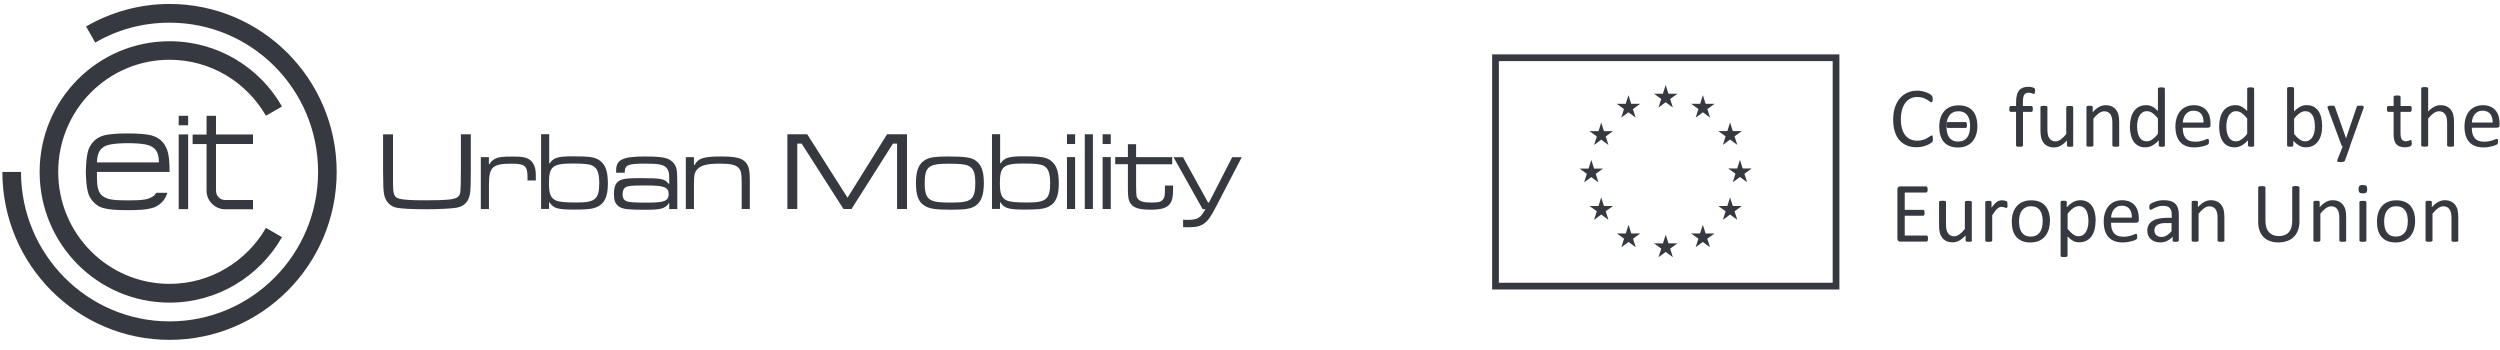 <svg width="207" height="29" viewBox="0 0 207 29" fill="none" xmlns="http://www.w3.org/2000/svg">
<path d="M15.579 9.586H14.797V10.374H15.579V9.586Z" fill="#363A40"/>
<path d="M15.579 11.129H14.797V17.317H15.579V11.129Z" fill="#363A40"/>
<path fill-rule="evenodd" clip-rule="evenodd" d="M17.102 9.586H17.884V11.136H20.95V11.923H17.884V15.774C17.884 16.227 18.218 16.562 18.645 16.562H20.95V17.329H18.645C17.843 17.329 17.102 16.68 17.102 15.779V11.928H15.949V11.141H17.102V9.591V9.586Z" fill="#363A40"/>
<path d="M8.026 14.234H14.041C14.041 13.544 14 13.034 13.923 12.7C13.846 12.365 13.707 12.071 13.511 11.814C13.259 11.521 12.945 11.325 12.534 11.207C12.143 11.109 11.479 11.047 10.584 11.047C9.688 11.047 9.02 11.104 8.613 11.207C8.201 11.325 7.893 11.521 7.656 11.814C7.44 12.071 7.306 12.365 7.244 12.7C7.167 13.034 7.126 13.544 7.105 14.234C7.126 14.903 7.162 15.413 7.244 15.747C7.301 16.082 7.44 16.375 7.656 16.633C7.893 16.926 8.201 17.142 8.613 17.24C9.025 17.359 9.668 17.4 10.584 17.4C11.499 17.4 12.148 17.359 12.534 17.24C12.945 17.142 13.254 16.926 13.511 16.633C13.666 16.437 13.784 16.2 13.861 15.964H12.945C12.889 16.041 12.827 16.123 12.75 16.2C12.575 16.339 12.323 16.458 12.009 16.515C11.675 16.571 11.206 16.592 10.604 16.592C10.002 16.592 9.513 16.571 9.2 16.515C8.865 16.458 8.634 16.339 8.459 16.2C8.222 16.005 8.088 15.67 8.047 15.217C8.026 14.903 8.026 14.548 8.026 14.234ZM13.162 13.446H8.026C8.047 12.875 8.181 12.483 8.454 12.267C8.628 12.107 8.865 12.01 9.194 11.953C9.508 11.896 9.977 11.855 10.599 11.855C11.222 11.855 11.675 11.896 12.004 11.953C12.318 12.01 12.57 12.113 12.745 12.267C13.017 12.483 13.156 12.875 13.156 13.446" fill="#363A40"/>
<path fill-rule="evenodd" clip-rule="evenodd" d="M14.036 28.14C21.672 28.14 27.877 21.915 27.877 14.234C27.877 6.552 21.672 0.328 14.036 0.328C11.52 0.328 9.158 1.018 7.126 2.192L7.887 3.525C9.704 2.465 11.793 1.878 14.036 1.878C20.833 1.878 26.338 7.397 26.338 14.234C26.338 21.071 20.833 26.61 14.036 26.61C7.239 26.61 1.739 21.05 1.739 14.234H0.195C0.195 21.915 6.406 28.14 14.036 28.14Z" fill="#363A40"/>
<path fill-rule="evenodd" clip-rule="evenodd" d="M14.035 25.058C18.017 25.058 21.496 22.88 23.348 19.637L22.02 18.869C20.42 21.639 17.451 23.503 14.035 23.503C8.941 23.503 4.82 19.358 4.82 14.231C4.82 9.103 8.941 4.948 14.035 4.948C17.451 4.948 20.42 6.812 22.02 9.582L23.348 8.815C21.496 5.571 18.017 3.414 14.035 3.414C8.102 3.414 3.281 8.248 3.281 14.236C3.281 20.223 8.102 25.058 14.04 25.058" fill="#363A40"/>
<path d="M32.542 11.117V14.978C32.542 16.157 32.614 16.343 33.134 16.471C33.448 16.544 34.132 16.585 35.171 16.585C37.147 16.585 37.744 16.513 37.965 16.25C38.14 16.044 38.15 15.941 38.161 14.16V11.117H38.984V14.16C38.974 15.442 38.974 15.488 38.938 15.869C38.871 16.621 38.495 17.069 37.821 17.197C37.404 17.269 36.365 17.326 35.356 17.326C34.086 17.326 33.252 17.28 32.83 17.197C32.259 17.079 31.863 16.61 31.786 15.982C31.739 15.601 31.729 15.493 31.719 14.165V11.122H32.542V11.117Z" fill="#363A40"/>
<path d="M40.481 13.012V13.589H40.528C40.641 13.383 40.806 13.239 41.037 13.126C41.294 12.997 41.654 12.961 42.468 12.961C43.28 12.961 43.646 13.033 43.934 13.285C44.222 13.537 44.366 13.944 44.366 14.5V14.943H43.677V14.639C43.677 13.749 43.445 13.553 42.395 13.553C40.775 13.553 40.486 13.81 40.486 15.324V17.311H39.812V13.012H40.486H40.481Z" fill="#363A40"/>
<path d="M45.475 11.114V13.519H45.521C45.825 13.056 46.205 12.942 47.42 12.942C48.865 12.942 49.303 13.014 49.689 13.313C50.152 13.673 50.332 14.204 50.332 15.213C50.332 16.314 50.044 16.891 49.365 17.169C49.015 17.308 48.583 17.354 47.528 17.354C46.169 17.354 45.819 17.251 45.501 16.752H45.465V17.298H44.801V11.109H45.475V11.114ZM45.454 15.161C45.454 16.041 45.593 16.397 46.015 16.592C46.272 16.721 46.782 16.767 47.77 16.767C49.282 16.767 49.617 16.479 49.617 15.171C49.617 14.306 49.452 13.9 49.035 13.704C48.778 13.586 48.325 13.539 47.43 13.539C45.753 13.539 45.454 13.781 45.454 15.161Z" fill="#363A40"/>
<path d="M51.016 14.301V14.115C51.016 13.214 51.561 12.957 53.414 12.957C54.86 12.957 55.359 13.06 55.719 13.441C56.012 13.74 56.079 14.028 56.079 15.047V17.312H55.405L55.415 16.813H55.39C55.065 17.276 54.752 17.369 53.455 17.369C51.922 17.369 51.52 17.312 51.206 17.071C50.928 16.849 50.836 16.587 50.836 16.067C50.836 15.387 51.001 15.058 51.443 14.888C51.7 14.785 52.107 14.749 53.012 14.749C54.767 14.749 55.06 14.805 55.353 15.212H55.41V14.749C55.41 14.301 55.364 14.115 55.21 13.93C54.967 13.632 54.582 13.549 53.465 13.549C51.999 13.549 51.742 13.652 51.731 14.244V14.301H51.021H51.016ZM51.798 15.5C51.633 15.614 51.551 15.799 51.551 16.077C51.551 16.391 51.644 16.561 51.886 16.664C52.081 16.746 52.539 16.777 53.594 16.777C55.024 16.777 55.364 16.638 55.364 16.061C55.364 15.485 54.958 15.356 53.455 15.356C52.318 15.356 51.999 15.382 51.803 15.505" fill="#363A40"/>
<path d="M57.459 13.014V13.662H57.516C57.794 13.106 58.262 12.957 59.666 12.957C60.891 12.957 61.4 13.07 61.735 13.431C61.992 13.719 62.085 14.079 62.085 14.888V17.307H61.411V15.171C61.411 14.399 61.365 14.141 61.169 13.92C60.948 13.652 60.526 13.549 59.589 13.549C58.54 13.549 58.004 13.688 57.706 14.049C57.495 14.301 57.459 14.502 57.459 15.32V17.307H56.785V13.008H57.459V13.014Z" fill="#363A40"/>
<path d="M66.837 11.117L70.176 16.369L73.449 11.117H75.1V17.305H74.277V11.889H73.937L70.505 17.305H69.841L66.374 11.889H66.014V17.305H65.195V11.117H66.837Z" fill="#363A40"/>
<path d="M80.733 13.261C81.248 13.595 81.464 14.151 81.464 15.155C81.464 16.159 81.233 16.777 80.697 17.086C80.327 17.297 79.848 17.364 78.763 17.364C77.507 17.364 76.982 17.292 76.596 17.06C76.051 16.746 75.84 16.195 75.84 15.14C75.84 14.085 76.097 13.508 76.663 13.209C77.013 13.024 77.492 12.957 78.464 12.957C79.848 12.957 80.373 13.029 80.743 13.266M76.565 15.186C76.565 16.077 76.74 16.458 77.24 16.633C77.518 16.736 77.924 16.772 78.716 16.772C79.714 16.772 80.09 16.705 80.368 16.494C80.646 16.273 80.754 15.892 80.754 15.14C80.754 14.296 80.6 13.915 80.162 13.719C79.904 13.601 79.442 13.554 78.577 13.554C76.869 13.554 76.565 13.806 76.565 15.186Z" fill="#363A40"/>
<path d="M82.811 11.114V13.519H82.857C83.16 13.056 83.541 12.942 84.755 12.942C86.201 12.942 86.638 13.014 87.025 13.313C87.488 13.673 87.668 14.204 87.668 15.213C87.668 16.314 87.38 16.891 86.7 17.169C86.351 17.308 85.918 17.354 84.864 17.354C83.505 17.354 83.155 17.251 82.836 16.752H82.8V17.298H82.137V11.109H82.811V11.114ZM82.79 15.161C82.79 16.041 82.929 16.397 83.351 16.592C83.608 16.721 84.118 16.767 85.105 16.767C86.618 16.767 86.953 16.479 86.953 15.171C86.953 14.306 86.788 13.9 86.371 13.704C86.114 13.586 85.661 13.539 84.766 13.539C83.088 13.539 82.79 13.781 82.79 15.161Z" fill="#363A40"/>
<path d="M89.018 11.925H88.344V11.117H89.018V11.925ZM89.018 17.305H88.344V13.007H89.018V17.305Z" fill="#363A40"/>
<path d="M90.494 11.117H89.82V17.305H90.494V11.117Z" fill="#363A40"/>
<path d="M91.971 11.925H91.297V11.117H91.971V11.925ZM91.971 17.305H91.297V13.007H91.971V17.305Z" fill="#363A40"/>
<path d="M94.069 11.947V13.012H97.058V13.599H94.069V15.453C94.09 16.271 94.09 16.297 94.223 16.472C94.398 16.683 94.701 16.77 95.35 16.77C95.952 16.77 96.179 16.704 96.328 16.472C96.431 16.312 96.457 16.158 96.457 15.628V15.36H97.13V15.628C97.13 16.297 97.074 16.575 96.899 16.832C96.652 17.213 96.189 17.363 95.283 17.363C94.377 17.363 93.884 17.224 93.632 16.879C93.446 16.621 93.39 16.348 93.39 15.674V13.594H92.34V13.007H93.39V11.941H94.064L94.069 11.947Z" fill="#363A40"/>
<path d="M97.955 13.016L100.024 16.764H100.106L102.025 13.016H102.817L100.734 17.026C100.245 17.974 100.024 18.277 99.684 18.519C99.36 18.741 99.041 18.818 98.336 18.818C98.187 18.818 98.105 18.818 97.961 18.808V18.185C98.099 18.205 98.145 18.205 98.274 18.205C99.17 18.205 99.401 18.066 99.808 17.314H99.576L97.168 13.016H97.961H97.955Z" fill="#363A40"/>
<path d="M152.024 4.781H123.828V23.691H152.024V4.781Z" stroke="#363A40" stroke-width="0.557" stroke-miterlimit="10"/>
<path d="M137.325 8.902L137.917 8.464L138.514 8.902L138.287 8.196L138.894 7.759H138.148L137.917 7.043L137.69 7.759H136.949L137.551 8.196L137.325 8.902Z" fill="#363A40"/>
<path d="M134.239 9.737L134.836 9.3L135.433 9.737L135.206 9.032L135.808 8.595H135.063L134.836 7.879L134.61 8.595H133.863L134.465 9.032L134.239 9.737Z" fill="#363A40"/>
<path d="M132.582 10.145L132.356 10.86H131.609L132.217 11.298L131.99 12.003L132.582 11.566L133.179 12.003L132.953 11.298L133.555 10.86H132.808L132.582 10.145Z" fill="#363A40"/>
<path d="M131.761 14.663L132.353 15.101L132.127 14.395L132.734 13.958H131.988L131.761 13.242L131.53 13.958H130.789L131.391 14.395L131.165 15.101L131.761 14.663Z" fill="#363A40"/>
<path d="M132.808 17.059L132.582 16.344L132.356 17.059H131.609L132.217 17.492L131.99 18.202L132.582 17.765L133.179 18.202L132.953 17.492L133.555 17.059H132.808Z" fill="#363A40"/>
<path d="M135.07 19.329L134.843 18.613L134.617 19.329H133.871L134.473 19.761L134.247 20.472L134.843 20.034L135.441 20.472L135.214 19.761L135.816 19.329H135.07Z" fill="#363A40"/>
<path d="M138.148 20.149L137.922 19.434L137.69 20.154L136.949 20.149L137.551 20.587L137.325 21.297L137.922 20.86L138.514 21.297L138.287 20.587L138.894 20.149H138.148Z" fill="#363A40"/>
<path d="M141.223 19.329L140.992 18.613L140.765 19.329H140.02L140.627 19.761L140.4 20.472L140.992 20.034L141.589 20.472L141.363 19.761L141.965 19.329H141.223Z" fill="#363A40"/>
<path d="M143.477 17.059L143.25 16.344L143.024 17.059H142.277L142.879 17.492L142.653 18.202L143.25 17.765L143.847 18.202L143.621 17.492L144.222 17.059H143.477Z" fill="#363A40"/>
<path d="M145.039 13.95H144.292L144.066 13.234L143.84 13.95H143.094L143.696 14.388L143.469 15.093L144.066 14.655L144.663 15.093L144.437 14.388L145.039 13.95Z" fill="#363A40"/>
<path d="M142.653 11.995L143.25 11.558L143.847 11.995L143.621 11.29L144.222 10.852H143.477L143.25 10.137L143.024 10.852H142.277L142.879 11.29L142.653 11.995Z" fill="#363A40"/>
<path d="M141 7.879L140.773 8.595H140.027L140.629 9.032L140.403 9.737L141 9.3L141.597 9.737L141.371 9.032L141.972 8.595H141.226L141 7.879Z" fill="#363A40"/>
<path d="M159.637 19.753C159.637 19.794 159.637 19.83 159.632 19.866C159.632 19.897 159.622 19.923 159.606 19.944C159.596 19.964 159.58 19.98 159.565 19.99C159.549 20 159.534 20.005 159.513 20.005H157.332C157.28 20.005 157.229 19.985 157.177 19.949C157.131 19.913 157.105 19.846 157.105 19.758V15.681C157.105 15.588 157.131 15.526 157.177 15.49C157.224 15.454 157.275 15.434 157.332 15.434H159.488C159.488 15.434 159.524 15.434 159.539 15.449C159.555 15.459 159.565 15.475 159.575 15.495C159.586 15.516 159.591 15.542 159.601 15.573C159.606 15.604 159.611 15.645 159.611 15.691C159.611 15.732 159.611 15.768 159.601 15.804C159.596 15.835 159.586 15.861 159.575 15.882C159.565 15.902 159.555 15.918 159.539 15.928C159.524 15.938 159.508 15.943 159.488 15.943H157.713V17.375H159.236C159.236 17.375 159.272 17.38 159.287 17.39C159.302 17.4 159.313 17.416 159.328 17.436C159.339 17.457 159.349 17.483 159.349 17.514C159.354 17.544 159.354 17.586 159.354 17.632C159.354 17.678 159.354 17.709 159.349 17.74C159.349 17.771 159.339 17.797 159.328 17.812C159.318 17.833 159.302 17.843 159.287 17.853C159.272 17.864 159.256 17.864 159.236 17.864H157.713V19.501H159.513C159.513 19.501 159.549 19.506 159.565 19.516C159.58 19.526 159.591 19.542 159.606 19.563C159.622 19.583 159.627 19.609 159.632 19.64C159.632 19.671 159.637 19.712 159.637 19.758" fill="#363A40"/>
<path d="M163.282 19.911C163.282 19.911 163.282 19.947 163.271 19.957C163.261 19.968 163.251 19.983 163.225 19.993C163.205 20.003 163.179 20.009 163.143 20.014C163.107 20.014 163.066 20.019 163.019 20.019C162.968 20.019 162.922 20.019 162.886 20.014C162.849 20.014 162.824 20.003 162.803 19.993C162.783 19.983 162.772 19.973 162.762 19.957C162.757 19.942 162.752 19.926 162.752 19.911V19.489C162.572 19.689 162.392 19.834 162.217 19.926C162.042 20.019 161.862 20.065 161.681 20.065C161.471 20.065 161.296 20.029 161.152 19.957C161.007 19.885 160.889 19.793 160.802 19.669C160.714 19.545 160.647 19.406 160.611 19.247C160.57 19.087 160.555 18.892 160.555 18.66V16.729C160.555 16.729 160.555 16.693 160.565 16.683C160.575 16.667 160.591 16.657 160.611 16.647C160.637 16.637 160.663 16.631 160.704 16.626C160.74 16.626 160.786 16.621 160.843 16.621C160.899 16.621 160.946 16.621 160.982 16.626C161.018 16.626 161.049 16.637 161.069 16.647C161.09 16.657 161.105 16.667 161.116 16.683C161.126 16.693 161.131 16.714 161.131 16.729V18.577C161.131 18.763 161.146 18.912 161.172 19.025C161.198 19.139 161.239 19.231 161.296 19.314C161.352 19.391 161.419 19.453 161.507 19.499C161.589 19.54 161.687 19.566 161.8 19.566C161.944 19.566 162.088 19.514 162.232 19.412C162.376 19.308 162.53 19.154 162.69 18.958V16.739C162.69 16.739 162.69 16.703 162.7 16.693C162.711 16.678 162.726 16.667 162.747 16.657C162.772 16.647 162.798 16.642 162.834 16.637C162.87 16.637 162.916 16.631 162.978 16.631C163.04 16.631 163.081 16.631 163.117 16.637C163.153 16.637 163.184 16.647 163.205 16.657C163.225 16.667 163.24 16.678 163.251 16.693C163.261 16.703 163.266 16.724 163.266 16.739V19.916L163.282 19.911Z" fill="#363A40"/>
<path d="M166.221 16.946C166.221 16.998 166.221 17.039 166.221 17.075C166.221 17.111 166.216 17.137 166.205 17.157C166.2 17.178 166.19 17.194 166.18 17.204C166.169 17.214 166.154 17.219 166.133 17.219C166.113 17.219 166.092 17.214 166.067 17.204C166.041 17.194 166.01 17.183 165.974 17.173C165.938 17.163 165.902 17.152 165.861 17.142C165.82 17.132 165.773 17.127 165.722 17.127C165.665 17.127 165.604 17.137 165.552 17.163C165.495 17.188 165.439 17.224 165.377 17.281C165.315 17.332 165.248 17.404 165.182 17.497C165.115 17.585 165.038 17.698 164.955 17.827V19.917C164.955 19.917 164.95 19.953 164.94 19.963C164.929 19.979 164.914 19.989 164.893 19.999C164.873 20.01 164.842 20.015 164.806 20.02C164.77 20.02 164.719 20.025 164.662 20.025C164.605 20.025 164.559 20.025 164.523 20.02C164.487 20.02 164.456 20.01 164.436 19.999C164.415 19.989 164.399 19.979 164.389 19.963C164.379 19.953 164.379 19.932 164.379 19.917V16.74C164.379 16.74 164.379 16.704 164.389 16.694C164.394 16.679 164.41 16.668 164.43 16.658C164.451 16.648 164.477 16.643 164.513 16.637C164.544 16.637 164.59 16.632 164.641 16.632C164.693 16.632 164.734 16.632 164.77 16.637C164.806 16.637 164.832 16.648 164.847 16.658C164.868 16.668 164.878 16.679 164.888 16.694C164.899 16.704 164.899 16.725 164.899 16.74V17.204C164.986 17.075 165.068 16.972 165.14 16.895C165.218 16.812 165.29 16.751 165.357 16.704C165.423 16.658 165.49 16.627 165.557 16.612C165.624 16.596 165.691 16.586 165.758 16.586C165.789 16.586 165.825 16.586 165.861 16.591C165.897 16.591 165.938 16.601 165.984 16.612C166.025 16.622 166.067 16.632 166.097 16.643C166.133 16.653 166.154 16.668 166.169 16.679C166.185 16.689 166.19 16.699 166.195 16.715C166.195 16.725 166.205 16.74 166.205 16.756C166.205 16.771 166.211 16.797 166.211 16.828C166.211 16.859 166.211 16.905 166.211 16.957" fill="#363A40"/>
<path d="M169.733 18.295C169.733 18.553 169.697 18.795 169.631 19.011C169.564 19.227 169.461 19.418 169.327 19.572C169.193 19.732 169.023 19.855 168.823 19.943C168.622 20.03 168.385 20.076 168.118 20.076C167.85 20.076 167.634 20.035 167.439 19.958C167.248 19.881 167.084 19.768 166.955 19.618C166.826 19.469 166.729 19.289 166.667 19.078C166.605 18.867 166.574 18.625 166.574 18.357C166.574 18.089 166.605 17.858 166.677 17.641C166.744 17.425 166.847 17.235 166.981 17.08C167.114 16.921 167.284 16.802 167.485 16.715C167.686 16.627 167.922 16.586 168.19 16.586C168.457 16.586 168.674 16.627 168.869 16.704C169.065 16.782 169.224 16.895 169.353 17.044C169.481 17.194 169.579 17.374 169.641 17.585C169.708 17.796 169.739 18.038 169.739 18.3M169.137 18.342C169.137 18.172 169.121 18.007 169.09 17.852C169.059 17.698 169.008 17.564 168.931 17.451C168.859 17.338 168.756 17.245 168.632 17.178C168.509 17.111 168.349 17.08 168.164 17.08C167.989 17.08 167.845 17.111 167.722 17.173C167.598 17.235 167.495 17.322 167.413 17.43C167.331 17.544 167.274 17.672 167.233 17.827C167.192 17.981 167.176 18.146 167.176 18.326C167.176 18.506 167.192 18.666 167.223 18.815C167.253 18.97 167.31 19.104 167.382 19.217C167.459 19.33 167.557 19.423 167.68 19.49C167.804 19.557 167.963 19.587 168.149 19.587C168.318 19.587 168.468 19.557 168.591 19.495C168.715 19.433 168.818 19.346 168.9 19.237C168.982 19.124 169.039 18.995 169.075 18.841C169.111 18.686 169.131 18.522 169.131 18.336" fill="#363A40"/>
<path d="M173.514 18.277C173.514 18.555 173.483 18.802 173.426 19.024C173.365 19.245 173.277 19.43 173.164 19.585C173.046 19.739 172.907 19.858 172.732 19.94C172.562 20.022 172.367 20.064 172.145 20.064C172.053 20.064 171.965 20.053 171.888 20.033C171.811 20.012 171.729 19.986 171.657 19.945C171.579 19.904 171.507 19.852 171.43 19.796C171.358 19.734 171.276 19.662 171.193 19.58V21.171C171.193 21.171 171.188 21.206 171.178 21.222C171.168 21.237 171.152 21.248 171.132 21.258C171.111 21.268 171.08 21.273 171.044 21.279C171.008 21.284 170.957 21.284 170.9 21.284C170.844 21.284 170.797 21.284 170.761 21.279C170.725 21.279 170.694 21.268 170.674 21.258C170.653 21.248 170.638 21.237 170.627 21.222C170.617 21.206 170.617 21.191 170.617 21.171V16.733C170.617 16.733 170.617 16.697 170.627 16.681C170.633 16.666 170.648 16.655 170.669 16.645C170.689 16.635 170.715 16.63 170.751 16.625C170.782 16.625 170.823 16.619 170.869 16.619C170.916 16.619 170.957 16.619 170.993 16.625C171.024 16.625 171.049 16.635 171.07 16.645C171.091 16.655 171.106 16.666 171.116 16.681C171.127 16.691 171.127 16.712 171.127 16.733V17.16C171.224 17.062 171.317 16.975 171.404 16.902C171.492 16.83 171.585 16.769 171.672 16.722C171.765 16.676 171.857 16.64 171.95 16.614C172.042 16.588 172.145 16.578 172.248 16.578C172.475 16.578 172.67 16.625 172.835 16.712C172.994 16.799 173.128 16.923 173.231 17.078C173.334 17.232 173.406 17.412 173.452 17.618C173.499 17.824 173.524 18.04 173.524 18.272M172.922 18.339C172.922 18.174 172.912 18.02 172.886 17.865C172.861 17.711 172.819 17.577 172.758 17.459C172.696 17.34 172.619 17.247 172.516 17.175C172.413 17.103 172.289 17.067 172.14 17.067C172.063 17.067 171.991 17.078 171.919 17.103C171.847 17.124 171.77 17.16 171.698 17.211C171.62 17.258 171.543 17.325 171.461 17.402C171.379 17.479 171.291 17.577 171.199 17.695V18.957C171.358 19.152 171.512 19.302 171.651 19.404C171.795 19.508 171.945 19.559 172.104 19.559C172.248 19.559 172.377 19.523 172.48 19.451C172.583 19.379 172.67 19.286 172.732 19.168C172.799 19.049 172.845 18.921 172.876 18.771C172.907 18.627 172.922 18.478 172.922 18.328" fill="#363A40"/>
<path d="M177.1 18.19C177.1 18.282 177.079 18.349 177.033 18.385C176.987 18.426 176.935 18.442 176.873 18.442H174.795C174.795 18.617 174.81 18.776 174.846 18.921C174.882 19.06 174.939 19.183 175.021 19.286C175.103 19.389 175.211 19.466 175.34 19.518C175.474 19.575 175.633 19.6 175.824 19.6C175.973 19.6 176.107 19.59 176.225 19.564C176.343 19.538 176.446 19.513 176.529 19.482C176.616 19.451 176.683 19.425 176.74 19.399C176.796 19.374 176.837 19.363 176.863 19.363C176.879 19.363 176.894 19.363 176.909 19.374C176.925 19.384 176.93 19.394 176.94 19.41C176.945 19.425 176.951 19.451 176.956 19.477C176.956 19.508 176.961 19.544 176.961 19.585C176.961 19.616 176.961 19.641 176.961 19.662C176.961 19.683 176.961 19.703 176.951 19.724C176.951 19.739 176.94 19.76 176.935 19.77C176.93 19.78 176.914 19.796 176.904 19.811C176.889 19.822 176.853 19.847 176.791 19.873C176.729 19.904 176.647 19.93 176.544 19.961C176.441 19.986 176.328 20.012 176.194 20.038C176.06 20.058 175.921 20.074 175.772 20.074C175.51 20.074 175.283 20.038 175.088 19.966C174.892 19.894 174.728 19.785 174.594 19.641C174.46 19.497 174.357 19.317 174.29 19.101C174.224 18.885 174.188 18.632 174.188 18.344C174.188 18.056 174.224 17.824 174.296 17.608C174.368 17.392 174.465 17.206 174.599 17.052C174.733 16.902 174.892 16.784 175.078 16.702C175.263 16.619 175.474 16.578 175.705 16.578C175.952 16.578 176.163 16.619 176.338 16.697C176.513 16.774 176.657 16.882 176.77 17.021C176.884 17.155 176.966 17.314 177.017 17.5C177.069 17.68 177.095 17.875 177.095 18.081V18.19H177.1ZM176.518 18.015C176.523 17.711 176.457 17.469 176.318 17.294C176.174 17.119 175.963 17.031 175.685 17.031C175.541 17.031 175.417 17.057 175.309 17.114C175.201 17.17 175.108 17.242 175.036 17.33C174.964 17.417 174.908 17.525 174.867 17.644C174.826 17.762 174.805 17.886 174.8 18.015H176.523H176.518Z" fill="#363A40"/>
<path d="M180.39 19.921C180.39 19.952 180.38 19.972 180.364 19.983C180.344 19.998 180.318 20.008 180.287 20.013C180.256 20.018 180.205 20.024 180.143 20.024C180.081 20.024 180.035 20.024 179.999 20.013C179.963 20.008 179.937 19.998 179.922 19.983C179.906 19.967 179.896 19.946 179.896 19.921V19.602C179.757 19.751 179.603 19.864 179.433 19.946C179.263 20.029 179.083 20.07 178.893 20.07C178.728 20.07 178.574 20.049 178.44 20.003C178.306 19.962 178.193 19.895 178.095 19.812C178.003 19.73 177.926 19.627 177.874 19.509C177.823 19.39 177.797 19.251 177.797 19.097C177.797 18.917 177.833 18.762 177.905 18.628C177.977 18.495 178.08 18.387 178.219 18.299C178.353 18.211 178.522 18.145 178.718 18.103C178.913 18.062 179.135 18.036 179.382 18.036H179.819V17.789C179.819 17.666 179.809 17.558 179.783 17.465C179.757 17.372 179.716 17.295 179.659 17.228C179.603 17.166 179.526 17.12 179.438 17.089C179.346 17.058 179.238 17.043 179.104 17.043C178.96 17.043 178.831 17.058 178.718 17.094C178.605 17.13 178.507 17.166 178.419 17.207C178.332 17.249 178.26 17.285 178.203 17.321C178.147 17.357 178.1 17.372 178.075 17.372C178.054 17.372 178.039 17.372 178.023 17.357C178.008 17.346 177.998 17.331 177.987 17.316C177.977 17.295 177.967 17.274 177.967 17.244C177.967 17.213 177.962 17.182 177.962 17.146C177.962 17.089 177.962 17.043 177.972 17.007C177.982 16.971 177.998 16.94 178.034 16.909C178.064 16.878 178.121 16.842 178.198 16.801C178.275 16.76 178.363 16.724 178.466 16.688C178.564 16.651 178.677 16.626 178.795 16.605C178.913 16.584 179.037 16.574 179.155 16.574C179.382 16.574 179.577 16.6 179.737 16.651C179.896 16.703 180.025 16.78 180.123 16.878C180.22 16.976 180.292 17.105 180.339 17.249C180.385 17.398 180.406 17.568 180.406 17.769V19.91L180.39 19.921ZM179.814 18.469H179.32C179.16 18.469 179.021 18.484 178.903 18.51C178.785 18.536 178.687 18.577 178.61 18.628C178.533 18.68 178.476 18.747 178.44 18.819C178.404 18.891 178.383 18.979 178.383 19.076C178.383 19.241 178.435 19.375 178.538 19.468C178.641 19.565 178.79 19.617 178.975 19.617C179.129 19.617 179.268 19.576 179.397 19.498C179.526 19.421 179.665 19.303 179.804 19.143V18.469H179.814Z" fill="#363A40"/>
<path d="M184.196 19.914C184.196 19.914 184.196 19.95 184.18 19.961C184.17 19.971 184.155 19.986 184.134 19.997C184.113 20.007 184.083 20.012 184.047 20.017C184.011 20.017 183.964 20.022 183.908 20.022C183.851 20.022 183.8 20.022 183.764 20.017C183.727 20.017 183.697 20.007 183.676 19.997C183.655 19.986 183.64 19.976 183.63 19.961C183.619 19.945 183.614 19.93 183.614 19.914V18.056C183.614 17.875 183.599 17.726 183.573 17.618C183.547 17.505 183.506 17.412 183.45 17.33C183.398 17.247 183.326 17.191 183.239 17.144C183.151 17.103 183.053 17.083 182.94 17.083C182.796 17.083 182.652 17.134 182.503 17.237C182.359 17.34 182.205 17.494 182.045 17.69V19.909C182.045 19.909 182.045 19.945 182.03 19.955C182.019 19.966 182.004 19.981 181.983 19.991C181.963 20.002 181.932 20.007 181.896 20.012C181.86 20.012 181.808 20.017 181.752 20.017C181.695 20.017 181.649 20.017 181.613 20.012C181.577 20.012 181.546 20.002 181.525 19.991C181.505 19.981 181.489 19.971 181.479 19.955C181.469 19.94 181.469 19.924 181.469 19.909V16.733C181.469 16.733 181.469 16.697 181.479 16.686C181.484 16.671 181.5 16.66 181.52 16.65C181.541 16.64 181.567 16.635 181.602 16.63C181.633 16.63 181.68 16.625 181.731 16.625C181.783 16.625 181.824 16.625 181.86 16.63C181.896 16.63 181.921 16.64 181.937 16.65C181.958 16.66 181.968 16.671 181.978 16.686C181.988 16.697 181.988 16.717 181.988 16.733V17.155C182.168 16.954 182.343 16.81 182.518 16.717C182.693 16.625 182.873 16.578 183.053 16.578C183.264 16.578 183.439 16.614 183.583 16.686C183.727 16.758 183.846 16.856 183.933 16.975C184.021 17.093 184.088 17.237 184.124 17.397C184.16 17.556 184.18 17.752 184.18 17.979V19.919L184.196 19.914Z" fill="#363A40"/>
<path d="M190.398 18.322C190.398 18.599 190.357 18.847 190.274 19.063C190.192 19.279 190.079 19.464 189.93 19.614C189.781 19.763 189.596 19.876 189.384 19.953C189.169 20.031 188.926 20.072 188.649 20.072C188.396 20.072 188.17 20.036 187.964 19.964C187.759 19.892 187.584 19.784 187.435 19.64C187.285 19.495 187.172 19.32 187.095 19.104C187.018 18.888 186.977 18.641 186.977 18.363V15.526C186.977 15.526 186.982 15.49 186.992 15.475C187.002 15.459 187.018 15.449 187.038 15.438C187.059 15.428 187.089 15.423 187.131 15.418C187.167 15.413 187.218 15.408 187.28 15.408C187.336 15.408 187.383 15.408 187.424 15.418C187.465 15.423 187.496 15.428 187.517 15.438C187.537 15.449 187.553 15.459 187.563 15.475C187.573 15.49 187.579 15.505 187.579 15.526V18.285C187.579 18.497 187.604 18.682 187.656 18.841C187.707 19.001 187.784 19.13 187.877 19.233C187.975 19.336 188.093 19.418 188.227 19.47C188.365 19.521 188.515 19.547 188.69 19.547C188.865 19.547 189.019 19.521 189.158 19.47C189.297 19.418 189.41 19.341 189.503 19.238C189.596 19.135 189.672 19.006 189.719 18.852C189.771 18.697 189.796 18.522 189.796 18.316V15.521C189.796 15.521 189.796 15.485 189.812 15.469C189.822 15.454 189.837 15.444 189.858 15.433C189.884 15.423 189.915 15.418 189.95 15.413C189.986 15.408 190.038 15.402 190.095 15.402C190.151 15.402 190.198 15.402 190.239 15.413C190.28 15.418 190.305 15.423 190.331 15.433C190.352 15.444 190.367 15.454 190.377 15.469C190.388 15.485 190.393 15.5 190.393 15.521V18.311L190.398 18.322Z" fill="#363A40"/>
<path d="M194.278 19.914C194.278 19.914 194.278 19.95 194.262 19.961C194.252 19.971 194.237 19.986 194.216 19.997C194.196 20.007 194.165 20.012 194.128 20.017C194.093 20.017 194.046 20.022 193.99 20.022C193.933 20.022 193.881 20.022 193.845 20.017C193.81 20.017 193.779 20.007 193.758 19.997C193.738 19.986 193.722 19.976 193.712 19.961C193.701 19.945 193.696 19.93 193.696 19.914V18.056C193.696 17.875 193.681 17.726 193.655 17.618C193.629 17.505 193.588 17.412 193.532 17.33C193.48 17.247 193.408 17.191 193.32 17.144C193.233 17.103 193.136 17.083 193.022 17.083C192.878 17.083 192.734 17.134 192.585 17.237C192.441 17.34 192.287 17.494 192.127 17.69V19.909C192.127 19.909 192.127 19.945 192.111 19.955C192.101 19.966 192.086 19.981 192.065 19.991C192.045 20.002 192.014 20.007 191.978 20.012C191.942 20.012 191.89 20.017 191.834 20.017C191.777 20.017 191.731 20.017 191.695 20.012C191.659 20.012 191.628 20.002 191.608 19.991C191.587 19.981 191.571 19.971 191.561 19.955C191.551 19.94 191.551 19.924 191.551 19.909V16.733C191.551 16.733 191.551 16.697 191.561 16.686C191.566 16.671 191.582 16.66 191.602 16.65C191.623 16.64 191.648 16.635 191.684 16.63C191.715 16.63 191.761 16.625 191.813 16.625C191.864 16.625 191.906 16.625 191.942 16.63C191.978 16.63 192.004 16.64 192.019 16.65C192.039 16.66 192.05 16.671 192.06 16.686C192.07 16.697 192.07 16.717 192.07 16.733V17.155C192.25 16.954 192.425 16.81 192.6 16.717C192.775 16.625 192.955 16.578 193.136 16.578C193.346 16.578 193.521 16.614 193.666 16.686C193.81 16.758 193.928 16.856 194.015 16.975C194.103 17.093 194.17 17.237 194.206 17.397C194.247 17.556 194.262 17.752 194.262 17.979V19.919L194.278 19.914Z" fill="#363A40"/>
<path d="M196.005 15.661C196.005 15.795 195.979 15.893 195.927 15.939C195.876 15.991 195.778 16.011 195.644 16.011C195.51 16.011 195.418 15.986 195.366 15.939C195.315 15.893 195.289 15.8 195.289 15.666C195.289 15.533 195.315 15.435 195.366 15.389C195.418 15.337 195.51 15.316 195.649 15.316C195.788 15.316 195.876 15.342 195.927 15.389C195.979 15.435 196.005 15.527 196.005 15.661ZM195.937 19.914C195.937 19.914 195.937 19.95 195.922 19.96C195.912 19.971 195.896 19.986 195.876 19.996C195.855 20.007 195.824 20.012 195.788 20.017C195.752 20.017 195.701 20.022 195.644 20.022C195.587 20.022 195.541 20.022 195.505 20.017C195.469 20.017 195.438 20.007 195.418 19.996C195.397 19.986 195.382 19.976 195.372 19.96C195.361 19.945 195.361 19.929 195.361 19.914V16.737C195.361 16.737 195.361 16.706 195.372 16.691C195.382 16.676 195.397 16.665 195.418 16.655C195.438 16.645 195.469 16.64 195.505 16.634C195.541 16.634 195.587 16.629 195.644 16.629C195.701 16.629 195.752 16.629 195.788 16.634C195.824 16.634 195.855 16.645 195.876 16.655C195.896 16.665 195.912 16.676 195.922 16.691C195.933 16.706 195.937 16.722 195.937 16.737V19.914Z" fill="#363A40"/>
<path d="M199.972 18.295C199.972 18.553 199.935 18.795 199.869 19.011C199.802 19.227 199.699 19.418 199.565 19.572C199.431 19.732 199.261 19.855 199.061 19.943C198.86 20.03 198.623 20.076 198.356 20.076C198.088 20.076 197.867 20.035 197.677 19.958C197.486 19.881 197.322 19.768 197.193 19.618C197.065 19.469 196.966 19.289 196.905 19.078C196.843 18.867 196.812 18.625 196.812 18.357C196.812 18.089 196.843 17.858 196.91 17.641C196.977 17.425 197.08 17.235 197.214 17.08C197.347 16.921 197.517 16.802 197.718 16.715C197.919 16.627 198.155 16.586 198.423 16.586C198.69 16.586 198.912 16.627 199.102 16.704C199.298 16.782 199.457 16.895 199.586 17.044C199.714 17.194 199.812 17.374 199.874 17.585C199.935 17.796 199.972 18.038 199.972 18.3M199.37 18.342C199.37 18.172 199.354 18.007 199.323 17.852C199.292 17.698 199.241 17.564 199.164 17.451C199.092 17.338 198.989 17.245 198.865 17.178C198.742 17.111 198.582 17.08 198.397 17.08C198.222 17.08 198.078 17.111 197.954 17.173C197.831 17.235 197.728 17.322 197.646 17.43C197.564 17.538 197.507 17.672 197.466 17.827C197.424 17.981 197.409 18.146 197.409 18.326C197.409 18.506 197.424 18.666 197.455 18.815C197.486 18.97 197.538 19.104 197.615 19.217C197.687 19.33 197.79 19.423 197.914 19.49C198.037 19.557 198.196 19.587 198.382 19.587C198.551 19.587 198.7 19.557 198.824 19.495C198.948 19.433 199.05 19.346 199.133 19.237C199.215 19.124 199.272 18.995 199.308 18.841C199.344 18.686 199.364 18.522 199.364 18.336" fill="#363A40"/>
<path d="M203.563 19.914C203.563 19.914 203.563 19.95 203.547 19.961C203.537 19.971 203.522 19.986 203.501 19.997C203.481 20.007 203.45 20.012 203.414 20.017C203.378 20.017 203.332 20.022 203.275 20.022C203.218 20.022 203.167 20.022 203.131 20.017C203.095 20.017 203.064 20.007 203.043 19.997C203.023 19.986 203.007 19.976 202.997 19.961C202.987 19.945 202.982 19.93 202.982 19.914V18.056C202.982 17.875 202.966 17.726 202.94 17.618C202.915 17.505 202.874 17.412 202.817 17.33C202.765 17.247 202.693 17.191 202.606 17.144C202.518 17.103 202.421 17.083 202.308 17.083C202.163 17.083 202.019 17.134 201.87 17.237C201.726 17.34 201.572 17.494 201.412 17.69V19.909C201.412 19.909 201.412 19.945 201.397 19.955C201.386 19.966 201.371 19.981 201.351 19.991C201.33 20.002 201.299 20.007 201.263 20.012C201.227 20.012 201.176 20.017 201.119 20.017C201.062 20.017 201.016 20.017 200.98 20.012C200.944 20.012 200.913 20.002 200.893 19.991C200.872 19.981 200.856 19.971 200.846 19.955C200.836 19.94 200.836 19.924 200.836 19.909V16.733C200.836 16.733 200.836 16.697 200.846 16.686C200.852 16.671 200.867 16.66 200.887 16.65C200.908 16.64 200.934 16.635 200.97 16.63C201.001 16.63 201.047 16.625 201.099 16.625C201.15 16.625 201.191 16.625 201.227 16.63C201.263 16.63 201.289 16.64 201.304 16.65C201.325 16.66 201.335 16.671 201.345 16.686C201.356 16.697 201.356 16.717 201.356 16.733V17.155C201.536 16.954 201.711 16.81 201.885 16.717C202.06 16.625 202.241 16.578 202.421 16.578C202.632 16.578 202.807 16.614 202.951 16.686C203.095 16.758 203.213 16.856 203.301 16.975C203.388 17.093 203.455 17.237 203.491 17.397C203.527 17.556 203.547 17.752 203.547 17.979V19.919L203.563 19.914Z" fill="#363A40"/>
<path d="M160.042 11.493C160.042 11.529 160.042 11.565 160.042 11.59C160.042 11.616 160.037 11.642 160.031 11.662C160.026 11.683 160.016 11.704 160.011 11.719C160.001 11.735 159.985 11.755 159.959 11.781C159.934 11.807 159.887 11.838 159.81 11.889C159.733 11.935 159.64 11.987 159.532 12.028C159.419 12.074 159.296 12.11 159.152 12.146C159.008 12.177 158.848 12.193 158.678 12.193C158.385 12.193 158.117 12.141 157.881 12.043C157.644 11.946 157.438 11.796 157.274 11.606C157.104 11.41 156.975 11.173 156.888 10.89C156.795 10.607 156.754 10.278 156.754 9.912C156.754 9.547 156.8 9.196 156.898 8.898C156.996 8.599 157.129 8.352 157.304 8.146C157.479 7.94 157.69 7.781 157.932 7.673C158.179 7.564 158.447 7.508 158.745 7.508C158.874 7.508 159.002 7.518 159.126 7.544C159.249 7.57 159.363 7.6 159.471 7.637C159.574 7.673 159.671 7.719 159.754 7.765C159.836 7.817 159.893 7.853 159.923 7.889C159.954 7.92 159.975 7.945 159.985 7.961C159.995 7.976 160.001 7.997 160.006 8.017C160.011 8.038 160.016 8.064 160.021 8.095C160.021 8.126 160.026 8.162 160.026 8.203C160.026 8.249 160.026 8.29 160.021 8.321C160.021 8.352 160.011 8.383 160.001 8.404C159.99 8.424 159.98 8.445 159.97 8.455C159.954 8.465 159.939 8.471 159.923 8.471C159.893 8.471 159.846 8.45 159.784 8.404C159.728 8.357 159.651 8.306 159.558 8.254C159.465 8.198 159.352 8.146 159.219 8.1C159.085 8.054 158.925 8.033 158.74 8.033C158.539 8.033 158.354 8.074 158.189 8.156C158.025 8.239 157.881 8.357 157.762 8.517C157.644 8.676 157.551 8.867 157.49 9.093C157.423 9.32 157.392 9.583 157.392 9.871C157.392 10.159 157.423 10.417 157.485 10.638C157.546 10.859 157.639 11.045 157.752 11.194C157.87 11.343 158.009 11.457 158.179 11.534C158.349 11.611 158.539 11.647 158.755 11.647C158.935 11.647 159.095 11.627 159.229 11.58C159.363 11.534 159.481 11.488 159.574 11.431C159.666 11.374 159.748 11.328 159.81 11.281C159.872 11.235 159.918 11.215 159.954 11.215C159.97 11.215 159.985 11.215 159.995 11.225C160.006 11.23 160.016 11.245 160.021 11.266C160.026 11.287 160.031 11.312 160.037 11.348C160.037 11.384 160.042 11.426 160.042 11.482" fill="#363A40"/>
<path d="M163.73 10.432C163.73 10.689 163.693 10.931 163.627 11.148C163.56 11.364 163.457 11.554 163.323 11.709C163.189 11.868 163.019 11.992 162.819 12.079C162.618 12.167 162.381 12.213 162.114 12.213C161.846 12.213 161.625 12.172 161.435 12.095C161.244 12.018 161.08 11.904 160.951 11.755C160.822 11.606 160.725 11.425 160.663 11.214C160.601 11.003 160.57 10.761 160.57 10.494C160.57 10.226 160.601 9.994 160.668 9.778C160.735 9.562 160.838 9.371 160.972 9.217C161.105 9.057 161.275 8.939 161.476 8.851C161.677 8.764 161.913 8.723 162.181 8.723C162.448 8.723 162.67 8.764 162.86 8.841C163.05 8.918 163.215 9.032 163.344 9.181C163.472 9.33 163.57 9.51 163.632 9.721C163.693 9.932 163.73 10.175 163.73 10.437M163.127 10.478C163.127 10.308 163.112 10.144 163.081 9.989C163.05 9.835 162.999 9.701 162.922 9.588C162.85 9.474 162.747 9.382 162.623 9.315C162.5 9.248 162.34 9.212 162.155 9.212C161.98 9.212 161.836 9.243 161.713 9.304C161.589 9.366 161.486 9.454 161.404 9.562C161.321 9.675 161.265 9.804 161.224 9.958C161.183 10.113 161.167 10.277 161.167 10.458C161.167 10.638 161.183 10.797 161.213 10.947C161.244 11.101 161.296 11.235 161.373 11.348C161.445 11.462 161.548 11.554 161.671 11.621C161.795 11.688 161.954 11.719 162.14 11.719C162.309 11.719 162.459 11.688 162.582 11.626C162.706 11.565 162.808 11.477 162.891 11.369C162.973 11.256 163.03 11.127 163.066 10.973C163.102 10.818 163.122 10.653 163.122 10.468" fill="#363A40"/>
<path d="M162.866 10.351C162.866 10.444 162.855 10.506 162.835 10.542C162.814 10.578 162.783 10.593 162.742 10.593H161.276C161.235 10.593 161.204 10.573 161.183 10.537C161.163 10.501 161.152 10.439 161.152 10.346C161.152 10.254 161.163 10.192 161.183 10.161C161.204 10.125 161.235 10.109 161.276 10.109H162.742C162.742 10.109 162.778 10.109 162.794 10.12C162.809 10.125 162.819 10.14 162.83 10.161C162.84 10.181 162.85 10.207 162.855 10.238C162.861 10.269 162.866 10.305 162.866 10.351Z" fill="#363A40"/>
<path d="M168.491 7.563C168.491 7.61 168.491 7.646 168.486 7.671C168.486 7.697 168.476 7.718 168.47 7.738C168.465 7.754 168.455 7.764 168.45 7.769C168.44 7.774 168.429 7.78 168.414 7.78C168.398 7.78 168.378 7.774 168.352 7.764C168.326 7.754 168.295 7.744 168.265 7.728C168.229 7.718 168.187 7.702 168.141 7.692C168.095 7.682 168.038 7.677 167.976 7.677C167.889 7.677 167.817 7.692 167.755 7.718C167.693 7.744 167.647 7.79 167.606 7.852C167.57 7.913 167.544 7.991 167.524 8.083C167.508 8.176 167.498 8.294 167.498 8.433V8.778H168.203C168.203 8.778 168.239 8.778 168.249 8.789C168.259 8.799 168.275 8.809 168.285 8.83C168.295 8.85 168.306 8.876 168.311 8.907C168.316 8.938 168.321 8.974 168.321 9.02C168.321 9.103 168.311 9.164 168.29 9.206C168.27 9.242 168.244 9.262 168.208 9.262H167.503V12.048C167.503 12.048 167.503 12.084 167.488 12.094C167.477 12.104 167.462 12.12 167.441 12.125C167.421 12.135 167.39 12.14 167.354 12.145C167.318 12.145 167.272 12.15 167.215 12.15C167.158 12.15 167.112 12.15 167.076 12.145C167.04 12.145 167.009 12.135 166.989 12.125C166.968 12.114 166.953 12.104 166.942 12.094C166.932 12.079 166.927 12.063 166.927 12.048V9.262H166.479C166.443 9.262 166.412 9.242 166.397 9.206C166.376 9.17 166.371 9.108 166.371 9.02C166.371 8.974 166.371 8.938 166.376 8.907C166.376 8.876 166.387 8.85 166.397 8.83C166.407 8.809 166.417 8.794 166.433 8.789C166.448 8.783 166.464 8.778 166.484 8.778H166.932V8.449C166.932 8.227 166.953 8.037 166.994 7.877C167.035 7.718 167.097 7.589 167.179 7.486C167.261 7.383 167.369 7.311 167.498 7.26C167.627 7.213 167.776 7.188 167.951 7.188C168.033 7.188 168.11 7.193 168.187 7.208C168.265 7.224 168.326 7.239 168.367 7.26C168.409 7.275 168.44 7.296 168.45 7.306C168.465 7.321 168.476 7.337 168.486 7.363C168.496 7.383 168.501 7.414 168.506 7.445C168.506 7.476 168.512 7.517 168.512 7.558" fill="#363A40"/>
<path d="M171.676 12.052C171.676 12.052 171.676 12.088 171.666 12.098C171.656 12.108 171.645 12.124 171.62 12.129C171.599 12.139 171.573 12.144 171.537 12.149C171.501 12.149 171.46 12.155 171.414 12.155C171.362 12.155 171.316 12.155 171.28 12.149C171.244 12.149 171.218 12.139 171.198 12.129C171.177 12.118 171.167 12.108 171.157 12.098C171.151 12.082 171.146 12.067 171.146 12.052V11.629C170.966 11.83 170.786 11.974 170.611 12.067C170.436 12.16 170.256 12.206 170.076 12.206C169.865 12.206 169.69 12.17 169.546 12.098C169.402 12.026 169.284 11.933 169.196 11.81C169.109 11.686 169.042 11.547 169.006 11.387C168.97 11.228 168.949 11.032 168.949 10.8V8.87C168.949 8.87 168.949 8.834 168.96 8.823C168.97 8.808 168.985 8.798 169.006 8.787C169.032 8.777 169.057 8.772 169.098 8.767C169.134 8.767 169.181 8.762 169.237 8.762C169.294 8.762 169.34 8.762 169.376 8.767C169.412 8.767 169.443 8.777 169.464 8.787C169.484 8.798 169.5 8.808 169.51 8.823C169.52 8.834 169.526 8.854 169.526 8.87V10.718C169.526 10.903 169.541 11.053 169.567 11.166C169.592 11.279 169.634 11.372 169.69 11.454C169.747 11.531 169.814 11.593 169.901 11.64C169.983 11.681 170.081 11.707 170.194 11.707C170.338 11.707 170.483 11.655 170.627 11.552C170.771 11.449 170.925 11.295 171.085 11.099V8.88C171.085 8.88 171.085 8.844 171.095 8.834C171.105 8.818 171.121 8.808 171.141 8.798C171.167 8.787 171.193 8.782 171.229 8.777C171.265 8.777 171.311 8.772 171.373 8.772C171.434 8.772 171.476 8.772 171.512 8.777C171.548 8.777 171.579 8.787 171.599 8.798C171.62 8.808 171.635 8.818 171.645 8.834C171.656 8.844 171.661 8.865 171.661 8.88V12.057L171.676 12.052Z" fill="#363A40"/>
<path d="M175.485 12.047C175.485 12.047 175.485 12.083 175.469 12.093C175.459 12.104 175.444 12.119 175.423 12.124C175.402 12.135 175.372 12.14 175.336 12.145C175.3 12.145 175.253 12.15 175.197 12.15C175.14 12.15 175.089 12.15 175.053 12.145C175.017 12.145 174.986 12.135 174.965 12.124C174.945 12.114 174.929 12.104 174.919 12.093C174.909 12.078 174.903 12.062 174.903 12.047V10.188C174.903 10.008 174.888 9.859 174.862 9.751C174.836 9.638 174.795 9.545 174.739 9.463C174.687 9.385 174.615 9.324 174.528 9.277C174.44 9.236 174.343 9.215 174.229 9.215C174.085 9.215 173.941 9.267 173.792 9.37C173.648 9.473 173.494 9.627 173.334 9.823V12.042C173.334 12.042 173.334 12.078 173.319 12.088C173.308 12.099 173.293 12.114 173.272 12.119C173.252 12.13 173.221 12.135 173.185 12.14C173.149 12.14 173.097 12.145 173.041 12.145C172.984 12.145 172.938 12.145 172.902 12.14C172.866 12.14 172.835 12.13 172.814 12.119C172.794 12.109 172.778 12.099 172.768 12.088C172.758 12.073 172.758 12.057 172.758 12.042V8.865C172.758 8.865 172.758 8.829 172.768 8.819C172.773 8.804 172.789 8.793 172.809 8.783C172.83 8.773 172.856 8.768 172.892 8.762C172.922 8.762 172.969 8.757 173.02 8.757C173.072 8.757 173.113 8.757 173.149 8.762C173.185 8.762 173.211 8.773 173.226 8.783C173.247 8.793 173.257 8.804 173.267 8.819C173.277 8.829 173.277 8.85 173.277 8.865V9.288C173.458 9.087 173.633 8.943 173.807 8.85C173.982 8.757 174.162 8.711 174.343 8.711C174.554 8.711 174.728 8.747 174.873 8.819C175.017 8.891 175.135 8.989 175.222 9.107C175.31 9.226 175.377 9.37 175.413 9.53C175.449 9.689 175.469 9.885 175.469 10.111V12.052L175.485 12.047Z" fill="#363A40"/>
<path d="M179.257 12.044C179.257 12.044 179.257 12.08 179.247 12.096C179.237 12.111 179.227 12.121 179.206 12.127C179.185 12.137 179.16 12.142 179.129 12.147C179.098 12.147 179.057 12.152 179.01 12.152C178.964 12.152 178.923 12.152 178.887 12.147C178.856 12.147 178.825 12.137 178.805 12.127C178.784 12.116 178.769 12.106 178.758 12.096C178.748 12.08 178.743 12.065 178.743 12.044V11.622C178.578 11.802 178.403 11.946 178.223 12.044C178.043 12.147 177.848 12.199 177.637 12.199C177.405 12.199 177.21 12.152 177.045 12.065C176.88 11.972 176.746 11.854 176.649 11.699C176.546 11.545 176.474 11.365 176.427 11.153C176.381 10.942 176.355 10.726 176.355 10.495C176.355 10.222 176.386 9.975 176.443 9.753C176.5 9.532 176.587 9.346 176.7 9.192C176.813 9.038 176.957 8.919 177.127 8.832C177.297 8.749 177.493 8.708 177.714 8.708C177.899 8.708 178.069 8.749 178.223 8.832C178.378 8.914 178.527 9.032 178.676 9.192V7.344C178.676 7.344 178.676 7.313 178.686 7.297C178.697 7.282 178.712 7.272 178.733 7.261C178.758 7.251 178.784 7.246 178.82 7.241C178.856 7.236 178.902 7.23 178.959 7.23C179.016 7.23 179.067 7.23 179.103 7.241C179.139 7.246 179.17 7.256 179.191 7.261C179.211 7.272 179.227 7.282 179.237 7.297C179.247 7.313 179.252 7.328 179.252 7.344V12.049L179.257 12.044ZM178.676 9.81C178.517 9.614 178.367 9.465 178.223 9.362C178.079 9.259 177.925 9.207 177.765 9.207C177.616 9.207 177.493 9.243 177.39 9.316C177.287 9.388 177.204 9.48 177.138 9.594C177.076 9.707 177.024 9.841 176.999 9.985C176.968 10.129 176.952 10.278 176.952 10.428C176.952 10.587 176.963 10.747 176.988 10.896C177.014 11.051 177.055 11.184 177.117 11.303C177.179 11.421 177.256 11.519 177.359 11.591C177.462 11.663 177.585 11.699 177.74 11.699C177.817 11.699 177.894 11.689 177.961 11.668C178.033 11.648 178.105 11.612 178.182 11.56C178.259 11.509 178.336 11.447 178.419 11.37C178.501 11.293 178.589 11.195 178.676 11.076V9.805V9.81Z" fill="#363A40"/>
<path d="M183.037 10.322C183.037 10.415 183.017 10.482 182.97 10.518C182.924 10.559 182.873 10.575 182.811 10.575H180.732C180.732 10.75 180.748 10.909 180.784 11.053C180.82 11.193 180.876 11.316 180.959 11.419C181.041 11.522 181.149 11.599 181.278 11.651C181.411 11.707 181.571 11.733 181.761 11.733C181.91 11.733 182.044 11.723 182.163 11.697C182.281 11.671 182.384 11.646 182.466 11.615C182.554 11.584 182.62 11.558 182.677 11.532C182.734 11.507 182.775 11.496 182.801 11.496C182.816 11.496 182.831 11.496 182.847 11.507C182.862 11.517 182.867 11.527 182.878 11.543C182.883 11.558 182.888 11.584 182.893 11.61C182.893 11.64 182.898 11.676 182.898 11.718C182.898 11.748 182.898 11.774 182.898 11.795C182.898 11.815 182.898 11.836 182.888 11.857C182.888 11.872 182.878 11.893 182.873 11.903C182.862 11.918 182.852 11.929 182.842 11.944C182.826 11.954 182.79 11.98 182.729 12.006C182.667 12.037 182.584 12.062 182.482 12.093C182.379 12.124 182.265 12.145 182.132 12.171C181.998 12.191 181.859 12.207 181.71 12.207C181.453 12.207 181.221 12.171 181.025 12.099C180.83 12.027 180.665 11.918 180.531 11.774C180.398 11.63 180.3 11.45 180.228 11.234C180.161 11.017 180.125 10.765 180.125 10.477C180.125 10.188 180.161 9.957 180.233 9.741C180.305 9.524 180.403 9.339 180.537 9.185C180.67 9.03 180.83 8.917 181.015 8.834C181.2 8.752 181.411 8.711 181.643 8.711C181.89 8.711 182.101 8.752 182.276 8.829C182.451 8.907 182.595 9.015 182.708 9.154C182.821 9.288 182.903 9.447 182.955 9.633C183.006 9.818 183.032 10.008 183.032 10.219V10.328L183.037 10.322ZM182.456 10.147C182.461 9.844 182.394 9.602 182.255 9.427C182.111 9.252 181.9 9.164 181.622 9.164C181.478 9.164 181.355 9.19 181.247 9.246C181.139 9.303 181.046 9.375 180.974 9.463C180.902 9.55 180.845 9.658 180.804 9.777C180.763 9.895 180.742 10.019 180.737 10.147H182.461H182.456Z" fill="#363A40"/>
<path d="M186.648 12.044C186.648 12.044 186.648 12.08 186.638 12.096C186.627 12.111 186.617 12.121 186.597 12.127C186.576 12.137 186.55 12.142 186.519 12.147C186.489 12.147 186.447 12.152 186.401 12.152C186.355 12.152 186.314 12.152 186.278 12.147C186.247 12.147 186.216 12.137 186.195 12.127C186.175 12.116 186.159 12.106 186.149 12.096C186.139 12.08 186.134 12.065 186.134 12.044V11.622C185.969 11.802 185.794 11.946 185.614 12.044C185.434 12.147 185.238 12.199 185.027 12.199C184.796 12.199 184.6 12.152 184.436 12.065C184.271 11.972 184.137 11.854 184.039 11.699C183.937 11.545 183.864 11.365 183.818 11.153C183.772 10.942 183.746 10.726 183.746 10.495C183.746 10.222 183.777 9.975 183.834 9.753C183.89 9.532 183.978 9.346 184.091 9.192C184.204 9.038 184.348 8.919 184.518 8.832C184.688 8.749 184.883 8.708 185.104 8.708C185.29 8.708 185.459 8.749 185.614 8.832C185.768 8.914 185.917 9.032 186.067 9.192V7.344C186.067 7.344 186.067 7.313 186.077 7.297C186.087 7.282 186.103 7.272 186.123 7.261C186.149 7.251 186.175 7.246 186.211 7.241C186.247 7.236 186.293 7.23 186.35 7.23C186.406 7.23 186.458 7.23 186.494 7.241C186.53 7.246 186.561 7.256 186.581 7.261C186.602 7.272 186.617 7.282 186.627 7.297C186.638 7.313 186.643 7.328 186.643 7.344V12.049L186.648 12.044ZM186.067 9.81C185.907 9.614 185.758 9.465 185.614 9.362C185.47 9.259 185.315 9.207 185.156 9.207C185.007 9.207 184.883 9.243 184.78 9.316C184.677 9.388 184.595 9.48 184.528 9.594C184.466 9.707 184.415 9.841 184.389 9.985C184.358 10.129 184.343 10.278 184.343 10.428C184.343 10.587 184.353 10.747 184.379 10.896C184.405 11.051 184.446 11.184 184.508 11.303C184.569 11.421 184.647 11.519 184.749 11.591C184.852 11.663 184.976 11.699 185.13 11.699C185.207 11.699 185.285 11.689 185.351 11.668C185.424 11.648 185.496 11.612 185.573 11.56C185.65 11.509 185.727 11.447 185.809 11.37C185.892 11.293 185.979 11.195 186.067 11.076V9.805V9.81Z" fill="#363A40"/>
<path d="M192.278 10.414C192.278 10.693 192.248 10.94 192.191 11.156C192.129 11.377 192.042 11.562 191.928 11.717C191.81 11.871 191.671 11.99 191.501 12.072C191.331 12.155 191.141 12.196 190.92 12.196C190.817 12.196 190.724 12.185 190.642 12.165C190.555 12.144 190.472 12.113 190.39 12.067C190.308 12.021 190.225 11.964 190.143 11.897C190.061 11.83 189.973 11.748 189.886 11.65V12.036C189.886 12.036 189.886 12.072 189.87 12.088C189.86 12.103 189.844 12.113 189.824 12.124C189.803 12.134 189.778 12.139 189.747 12.144C189.716 12.144 189.675 12.149 189.623 12.149C189.572 12.149 189.536 12.149 189.505 12.144C189.474 12.144 189.443 12.134 189.423 12.124C189.402 12.113 189.387 12.103 189.381 12.088C189.376 12.072 189.371 12.057 189.371 12.036V7.32C189.371 7.32 189.371 7.284 189.381 7.269C189.392 7.253 189.407 7.243 189.428 7.233C189.448 7.222 189.479 7.217 189.515 7.212C189.551 7.212 189.597 7.207 189.654 7.207C189.711 7.207 189.762 7.207 189.798 7.212C189.834 7.212 189.865 7.222 189.886 7.233C189.906 7.243 189.922 7.253 189.932 7.269C189.942 7.284 189.947 7.3 189.947 7.32V9.225C190.04 9.127 190.133 9.05 190.22 8.983C190.308 8.916 190.395 8.865 190.477 8.824C190.56 8.782 190.647 8.752 190.729 8.731C190.812 8.71 190.904 8.705 190.997 8.705C191.228 8.705 191.424 8.752 191.584 8.844C191.748 8.937 191.877 9.06 191.98 9.215C192.083 9.369 192.155 9.55 192.201 9.755C192.248 9.961 192.273 10.183 192.273 10.414M191.671 10.481C191.671 10.317 191.661 10.162 191.635 10.008C191.609 9.853 191.568 9.719 191.506 9.601C191.445 9.483 191.362 9.39 191.265 9.318C191.162 9.246 191.038 9.21 190.889 9.21C190.812 9.21 190.74 9.22 190.667 9.241C190.595 9.261 190.518 9.297 190.446 9.349C190.369 9.4 190.292 9.462 190.21 9.539C190.127 9.616 190.04 9.714 189.953 9.833V11.099C190.112 11.295 190.266 11.444 190.411 11.547C190.555 11.65 190.709 11.701 190.863 11.701C191.007 11.701 191.136 11.665 191.239 11.593C191.342 11.521 191.429 11.429 191.491 11.315C191.558 11.197 191.604 11.068 191.63 10.924C191.661 10.78 191.676 10.631 191.676 10.486" fill="#363A40"/>
<path d="M194.581 12.134L194.16 13.302C194.144 13.338 194.108 13.369 194.051 13.39C193.995 13.411 193.907 13.421 193.789 13.421C193.727 13.421 193.681 13.421 193.64 13.411C193.604 13.405 193.573 13.395 193.552 13.38C193.532 13.364 193.521 13.349 193.516 13.323C193.516 13.297 193.516 13.271 193.532 13.241L193.969 12.134C193.969 12.134 193.928 12.108 193.907 12.087C193.887 12.067 193.876 12.046 193.871 12.02L192.744 8.983C192.724 8.931 192.719 8.895 192.719 8.864C192.719 8.834 192.729 8.813 192.744 8.798C192.765 8.782 192.796 8.772 192.837 8.762C192.878 8.756 192.935 8.751 193.007 8.751C193.079 8.751 193.131 8.751 193.172 8.751C193.213 8.751 193.244 8.762 193.264 8.772C193.29 8.782 193.305 8.792 193.315 8.813C193.326 8.828 193.336 8.854 193.346 8.885L194.247 11.434H194.257L195.127 8.87C195.142 8.823 195.158 8.798 195.178 8.782C195.199 8.767 195.23 8.762 195.266 8.756C195.307 8.751 195.364 8.746 195.436 8.746C195.502 8.746 195.554 8.746 195.595 8.756C195.636 8.762 195.667 8.772 195.688 8.792C195.708 8.808 195.719 8.834 195.719 8.859C195.719 8.885 195.713 8.921 195.698 8.967L194.566 12.129L194.581 12.134Z" fill="#363A40"/>
<path d="M199.7 11.814C199.7 11.881 199.7 11.937 199.685 11.979C199.674 12.02 199.659 12.046 199.643 12.066C199.623 12.087 199.597 12.102 199.561 12.118C199.525 12.133 199.479 12.149 199.433 12.159C199.386 12.169 199.335 12.179 199.278 12.184C199.227 12.19 199.17 12.195 199.119 12.195C198.954 12.195 198.815 12.174 198.697 12.128C198.579 12.087 198.486 12.02 198.409 11.932C198.332 11.845 198.28 11.732 198.244 11.598C198.208 11.464 198.192 11.304 198.192 11.119V9.26H197.75C197.714 9.26 197.688 9.24 197.668 9.204C197.647 9.168 197.637 9.106 197.637 9.018C197.637 8.972 197.637 8.936 197.647 8.905C197.652 8.874 197.662 8.848 197.668 8.828C197.678 8.807 197.688 8.792 197.704 8.787C197.719 8.776 197.734 8.776 197.755 8.776H198.192V8.02C198.192 8.02 198.192 7.989 198.203 7.973C198.213 7.958 198.223 7.947 198.249 7.937C198.27 7.927 198.301 7.917 198.336 7.911C198.373 7.911 198.419 7.906 198.476 7.906C198.532 7.906 198.584 7.906 198.62 7.911C198.656 7.911 198.687 7.922 198.707 7.937C198.728 7.947 198.743 7.958 198.753 7.973C198.763 7.989 198.769 8.004 198.769 8.02V8.776H199.582C199.582 8.776 199.618 8.776 199.628 8.787C199.643 8.797 199.654 8.807 199.664 8.828C199.674 8.848 199.685 8.874 199.685 8.905C199.685 8.936 199.69 8.972 199.69 9.018C199.69 9.101 199.68 9.162 199.659 9.204C199.639 9.24 199.613 9.26 199.577 9.26H198.763V11.031C198.763 11.253 198.794 11.417 198.862 11.525C198.928 11.639 199.041 11.695 199.206 11.695C199.258 11.695 199.309 11.69 199.35 11.68C199.391 11.67 199.427 11.659 199.464 11.644C199.494 11.634 199.525 11.623 199.546 11.608C199.571 11.598 199.592 11.592 199.608 11.592C199.618 11.592 199.628 11.592 199.639 11.603C199.649 11.608 199.659 11.618 199.664 11.639C199.669 11.654 199.674 11.68 199.68 11.706C199.68 11.732 199.685 11.768 199.685 11.814" fill="#363A40"/>
<path d="M203.203 12.045C203.203 12.045 203.203 12.081 203.188 12.092C203.178 12.102 203.162 12.117 203.142 12.122C203.121 12.133 203.09 12.138 203.054 12.143C203.018 12.143 202.972 12.148 202.915 12.148C202.859 12.148 202.807 12.148 202.772 12.143C202.735 12.143 202.704 12.133 202.684 12.122C202.663 12.112 202.648 12.102 202.638 12.092C202.627 12.076 202.622 12.061 202.622 12.045V10.187C202.622 10.007 202.607 9.857 202.581 9.749C202.555 9.636 202.514 9.543 202.457 9.461C202.406 9.384 202.334 9.322 202.247 9.275C202.159 9.234 202.061 9.214 201.948 9.214C201.804 9.214 201.66 9.265 201.511 9.368C201.367 9.471 201.212 9.625 201.053 9.821V12.04C201.053 12.04 201.053 12.076 201.038 12.086C201.027 12.097 201.012 12.112 200.991 12.117C200.97 12.128 200.94 12.133 200.904 12.138C200.867 12.138 200.816 12.143 200.76 12.143C200.703 12.143 200.657 12.143 200.62 12.138C200.585 12.138 200.554 12.128 200.533 12.117C200.513 12.107 200.497 12.097 200.487 12.086C200.477 12.071 200.477 12.056 200.477 12.04V7.324C200.477 7.324 200.477 7.288 200.487 7.273C200.497 7.257 200.513 7.247 200.533 7.237C200.554 7.226 200.585 7.221 200.62 7.216C200.657 7.216 200.703 7.211 200.76 7.211C200.816 7.211 200.867 7.211 200.904 7.216C200.94 7.216 200.97 7.226 200.991 7.237C201.012 7.247 201.027 7.257 201.038 7.273C201.048 7.288 201.053 7.304 201.053 7.324V9.229C201.218 9.054 201.387 8.92 201.557 8.838C201.727 8.75 201.896 8.709 202.067 8.709C202.277 8.709 202.452 8.745 202.597 8.817C202.741 8.889 202.859 8.987 202.946 9.105C203.034 9.224 203.101 9.368 203.137 9.528C203.173 9.687 203.193 9.883 203.193 10.109V12.045H203.203Z" fill="#363A40"/>
<path d="M206.971 10.322C206.971 10.415 206.95 10.482 206.904 10.518C206.858 10.559 206.806 10.575 206.744 10.575H204.666C204.666 10.75 204.682 10.909 204.717 11.053C204.754 11.193 204.81 11.316 204.892 11.419C204.975 11.522 205.083 11.599 205.212 11.651C205.345 11.707 205.505 11.733 205.695 11.733C205.844 11.733 205.978 11.723 206.096 11.697C206.215 11.671 206.317 11.646 206.4 11.615C206.488 11.584 206.554 11.558 206.611 11.532C206.668 11.507 206.709 11.496 206.734 11.496C206.75 11.496 206.765 11.496 206.781 11.507C206.796 11.517 206.801 11.527 206.812 11.543C206.817 11.558 206.822 11.584 206.827 11.61C206.827 11.64 206.832 11.676 206.832 11.718C206.832 11.748 206.832 11.774 206.832 11.795C206.832 11.815 206.832 11.836 206.822 11.857C206.822 11.872 206.812 11.893 206.806 11.903C206.796 11.918 206.786 11.929 206.775 11.944C206.76 11.954 206.724 11.98 206.662 12.006C206.6 12.037 206.519 12.062 206.416 12.093C206.313 12.124 206.199 12.145 206.066 12.171C205.932 12.191 205.793 12.207 205.643 12.207C205.387 12.207 205.155 12.171 204.959 12.099C204.764 12.027 204.599 11.918 204.465 11.774C204.332 11.63 204.234 11.45 204.162 11.234C204.095 11.017 204.059 10.765 204.059 10.477C204.059 10.188 204.095 9.957 204.167 9.741C204.239 9.524 204.336 9.339 204.47 9.185C204.604 9.03 204.764 8.917 204.949 8.834C205.134 8.752 205.345 8.711 205.577 8.711C205.824 8.711 206.035 8.752 206.21 8.829C206.385 8.907 206.529 9.015 206.642 9.154C206.755 9.288 206.837 9.447 206.889 9.633C206.94 9.818 206.966 10.008 206.966 10.219V10.328L206.971 10.322ZM206.39 10.147C206.395 9.844 206.328 9.602 206.189 9.427C206.045 9.252 205.834 9.164 205.556 9.164C205.412 9.164 205.288 9.19 205.181 9.246C205.072 9.303 204.98 9.375 204.908 9.463C204.836 9.55 204.779 9.658 204.738 9.777C204.697 9.895 204.676 10.019 204.671 10.147H206.395H206.39Z" fill="#363A40"/>
</svg>
